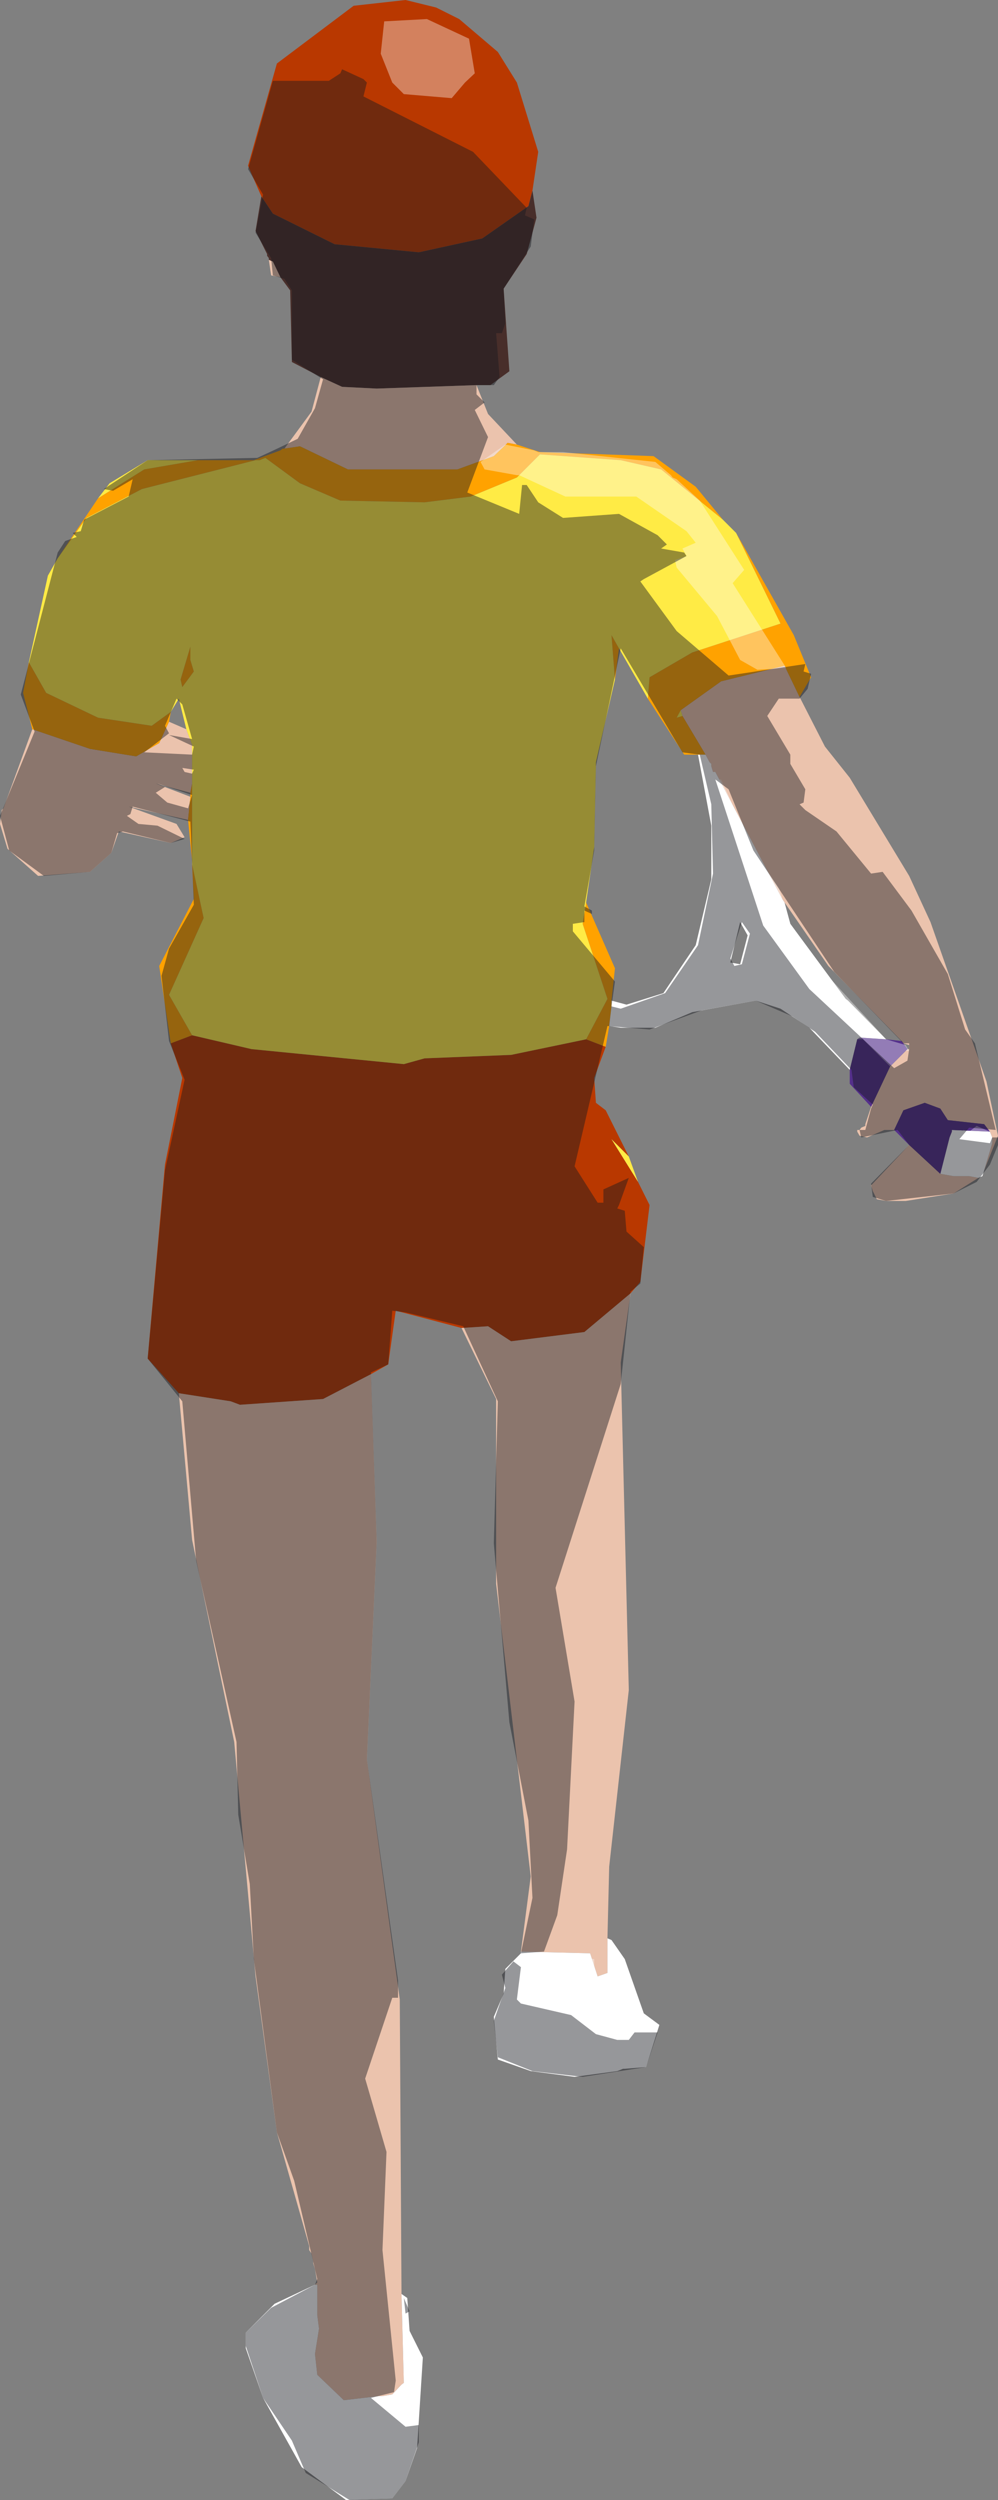 <?xml version="1.0" encoding="UTF-8" standalone="no"?>
<svg xmlns:xlink="http://www.w3.org/1999/xlink" height="216.5px" width="86.5px" xmlns="http://www.w3.org/2000/svg">
  <rect width="100%" height="100%" fill="#808080" stroke="none"/>
  <g transform="matrix(1.0, 0.0, 0.0, 1.0, -5.0, 47.35)">
    <path d="M27.65 -30.35 L26.5 -33.0 29.0 -41.85 35.65 -46.85 40.15 -47.35 42.8 -46.7 44.8 -45.7 48.15 -42.85 49.8 -40.2 51.65 -34.2 51.15 -30.85 50.8 -29.5 46.8 -26.7 41.3 -25.5 34.0 -26.2 28.65 -28.85 27.65 -30.35 M57.5 43.3 L56.5 46.0 56.65 48.15 57.5 48.8 59.5 52.8 58.0 51.3 60.3 55.0 61.3 57.0 60.5 63.65 59.65 64.65 55.65 68.0 49.3 68.8 47.3 67.5 45.0 67.65 39.3 66.15 38.65 70.8 37.15 71.65 33.0 73.8 25.8 74.3 25.0 74.0 20.5 73.3 17.8 70.3 19.3 53.5 20.8 46.0 19.8 43.0 21.65 42.3 26.8 43.5 40.0 44.8 41.8 44.3 49.3 44.0 55.8 42.65 57.5 43.3" fill="#b93800" fill-rule="evenodd" stroke="none"/>
    <path d="M27.65 -30.35 L28.65 -28.85 34.0 -26.2 41.3 -25.5 46.8 -26.7 50.8 -29.5 51.15 -30.85 51.5 -28.5 50.65 -25.35 48.65 -22.35 49.15 -15.2 47.5 -14.0 46.3 -14.0 37.65 -13.7 34.65 -13.85 32.8 -14.7 30.3 -16.0 30.15 -22.2 29.3 -23.35 28.65 -24.7 Q28.5 -24.75 28.3 -24.85 L28.3 -25.0 28.15 -25.2 28.15 -25.35 27.15 -27.35 27.65 -30.35" fill="#482e2a" fill-rule="evenodd" stroke="none"/>
    <path d="M46.3 -14.0 L47.3 -11.5 49.8 -8.85 49.0 -9.0 47.8 -7.85 44.65 -6.7 35.15 -6.7 31.0 -8.7 29.65 -8.5 32.0 -11.7 32.8 -14.7 34.65 -13.85 37.65 -13.7 46.3 -14.0 M74.3 13.0 L76.5 17.3 78.65 20.0 83.8 28.5 85.65 32.5 90.5 46.3 91.5 51.0 90.3 54.0 91.0 51.65 91.0 51.15 90.8 50.65 90.3 50.0 87.15 49.65 86.5 48.65 85.15 48.15 83.3 48.8 82.5 50.5 81.65 50.5 80.15 51.15 79.5 51.0 79.3 50.65 79.3 50.5 79.5 50.5 79.65 50.3 80.0 50.15 80.0 50.0 80.5 48.5 82.15 45.0 83.65 43.5 83.8 43.5 83.8 43.15 83.3 43.0 83.15 42.8 76.8 36.3 73.0 30.8 72.8 30.5 67.0 19.5 66.8 19.5 66.65 19.0 66.65 18.8 66.5 18.65 66.15 18.0 64.15 14.65 64.0 14.15 67.5 11.65 73.0 10.3 74.3 13.0 M89.8 54.65 L87.65 56.0 83.5 56.65 81.8 56.65 81.0 56.5 80.65 55.8 80.5 55.3 83.8 51.8 86.5 54.3 87.65 54.5 89.0 54.5 89.8 54.65 M59.65 64.65 L58.8 70.65 59.5 99.0 57.8 114.3 57.65 120.5 57.65 123.5 56.8 123.8 56.15 121.8 50.15 121.65 51.0 115.15 48.0 89.8 48.0 73.8 45.0 67.65 47.3 67.5 49.3 68.8 55.65 68.0 59.65 64.65 M37.15 71.65 L37.65 86.15 36.8 105.0 39.65 125.8 39.8 151.3 40.0 159.0 39.8 159.15 39.0 160.0 38.15 160.15 37.8 160.15 34.8 160.5 32.5 158.3 32.3 156.5 32.65 154.3 32.5 153.15 32.5 150.5 32.3 150.5 32.5 150.3 32.3 149.15 32.15 148.65 32.15 148.5 32.0 147.8 31.8 147.5 31.8 147.15 29.0 137.3 27.15 123.8 25.3 103.5 21.65 86.0 20.5 73.3 25.0 74.0 25.8 74.3 33.0 73.8 37.15 71.65 M21.3 23.65 L16.15 22.5 20.3 24.0 21.0 25.15 19.8 25.65 15.3 24.65 14.65 26.5 12.8 28.15 8.3 28.5 5.65 26.15 5.0 24.0 5.15 22.8 5.3 22.65 7.8 15.8 12.8 17.5 16.8 18.15 18.8 17.0 19.65 15.15 21.15 15.8 21.65 17.15 21.65 20.5 21.5 21.3 18.5 20.5 21.5 21.65 21.3 23.65 M29.3 -23.35 L28.5 -23.5 28.3 -24.85 Q28.5 -24.75 28.65 -24.7 L29.3 -23.35" fill="#ebc3ad" fill-rule="evenodd" stroke="none"/>
    <path d="M49.8 -8.85 L51.8 -8.2 61.65 -7.85 65.3 -5.2 67.65 -2.35 62.3 -6.7 58.8 -7.5 51.8 -8.0 49.8 -6.0 45.8 -4.35 41.8 -3.85 34.5 -4.0 31.0 -5.5 28.0 -7.7 27.5 -7.5 27.15 -7.5 17.3 -5.0 12.5 -2.5 10.0 1.0 13.5 -4.2 17.5 -6.7 22.15 -7.5 27.0 -7.5 29.3 -8.35 29.5 -8.5 29.65 -8.5 31.0 -8.7 35.15 -6.7 44.65 -6.7 47.8 -7.85 49.0 -9.0 49.8 -8.85 M68.8 -1.2 L73.8 7.65 75.3 11.3 74.3 13.0 73.0 10.3 67.5 11.65 64.0 14.15 63.65 14.8 64.15 14.65 66.15 18.0 65.5 18.0 64.3 18.0 61.15 13.15 61.3 11.3 65.0 9.15 72.65 6.65 68.8 -1.2 M57.8 41.5 L57.5 43.3 55.8 42.65 57.65 39.15 55.5 32.65 55.8 30.8 58.3 36.5 58.0 39.3 58.0 39.8 57.8 41.5 M19.8 43.0 L18.8 36.3 21.8 30.5 21.65 27.5 22.65 32.15 19.65 38.8 21.65 42.3 19.8 43.0 M21.65 27.15 L21.3 23.65 21.5 21.65 21.5 21.3 21.65 20.5 21.65 27.15 M7.8 15.8 L7.0 12.65 7.5 10.0 9.0 12.65 13.5 14.8 18.15 15.5 19.8 14.3 19.65 15.15 18.8 17.0 16.8 18.15 12.8 17.5 7.8 15.8 M58.3 11.5 L58.0 7.65 58.65 8.8 58.3 11.5 M21.5 8.65 L21.5 9.8 21.8 10.8 20.8 12.15 20.65 11.5 21.5 8.65" fill="#ffa200" fill-rule="evenodd" stroke="none"/>
    <path d="M67.65 -2.35 L68.8 -1.2 72.65 6.65 65.0 9.15 61.3 11.3 61.15 13.15 58.65 8.8 58.0 7.65 58.3 11.5 56.65 18.65 56.5 26.0 55.8 30.8 55.5 32.65 57.65 39.15 55.8 42.65 49.3 44.0 41.8 44.3 40.0 44.8 26.8 43.5 21.65 42.3 19.65 38.8 22.65 32.15 21.65 27.5 21.65 27.15 21.65 20.5 21.65 17.15 21.15 15.8 20.5 13.15 19.8 14.3 18.15 15.5 13.5 14.8 9.0 12.65 7.5 10.0 9.15 2.5 10.0 1.0 12.5 -2.5 17.3 -5.0 27.15 -7.5 27.5 -7.5 28.0 -7.7 31.0 -5.5 34.5 -4.0 41.8 -3.85 45.8 -4.35 49.8 -6.0 51.8 -8.0 58.8 -7.5 62.3 -6.7 67.65 -2.35 M59.5 52.8 L60.3 55.0 58.0 51.3 59.5 52.8 M13.5 -4.2 L14.5 -5.5 17.8 -7.5 22.15 -7.5 17.5 -6.7 13.5 -4.2 M64.0 14.15 L64.15 14.65 63.65 14.8 64.0 14.15 M21.5 8.65 L20.65 11.5 20.8 12.15 21.8 10.8 21.5 9.8 21.5 8.65" fill="#ffeb45" fill-rule="evenodd" stroke="none"/>
    <path d="M90.3 54.0 L90.15 54.5 89.8 54.65 89.0 54.5 87.65 54.5 86.5 54.3 87.3 51.15 87.5 50.65 87.5 50.5 90.8 50.65 91.0 51.15 91.0 51.65 90.3 54.0 M78.65 45.3 L75.15 41.65 72.65 40.0 70.5 39.3 65.0 40.3 61.8 41.65 58.8 41.65 57.8 41.5 58.0 39.8 58.0 39.3 59.3 39.65 62.5 38.65 65.3 34.5 66.65 28.8 66.65 24.15 65.5 18.0 66.15 18.0 66.5 18.65 66.65 18.8 66.65 19.0 66.8 19.5 67.0 19.5 72.8 30.5 73.0 30.8 73.5 32.65 78.3 39.15 78.5 39.3 81.8 42.65 79.5 42.5 79.3 42.65 78.65 45.3 M57.65 120.5 L58.0 120.65 59.15 122.3 60.8 127.0 62.15 128.0 61.0 131.65 59.15 131.8 59.0 131.8 58.5 132.0 54.8 132.5 51.0 132.0 48.15 131.0 47.8 127.3 48.65 125.3 48.8 123.15 50.15 121.8 50.15 121.65 56.15 121.8 56.8 123.8 57.65 123.5 57.65 120.5 M39.8 151.3 L40.3 151.65 40.5 154.5 41.65 156.8 41.15 164.65 40.15 167.5 39.0 169.0 35.0 169.15 31.15 166.3 27.8 160.3 26.3 156.0 26.3 154.65 28.8 152.15 32.3 150.5 32.5 150.5 32.5 153.15 32.65 154.3 32.3 156.5 32.5 158.3 34.8 160.5 37.8 160.15 38.15 160.15 39.0 160.0 39.8 159.15 40.0 159.0 39.8 151.3 M69.15 36.15 L69.8 33.65 69.15 32.5 68.3 36.0 69.15 36.15" fill="#ffffff" fill-rule="evenodd" stroke="none"/>
    <path d="M83.8 51.8 L82.5 50.5 83.3 48.8 85.15 48.15 86.5 48.65 87.15 49.65 90.3 50.0 90.8 50.65 87.5 50.5 87.5 50.65 87.3 51.15 86.5 54.3 83.8 51.8 M80.5 48.5 L78.65 46.5 78.65 45.3 79.3 42.65 79.5 42.5 81.8 42.65 83.15 42.8 83.3 43.0 83.65 43.5 82.15 45.0 80.5 48.5" fill="#542f8b" fill-rule="evenodd" stroke="none"/>
    <path d="M50.0 -6.2 L49.8 -6.2 47.0 -6.7 46.65 -7.35 48.8 -8.85 51.3 -8.35 51.65 -8.2 53.8 -8.2 61.8 -7.35 63.15 -6.2 63.3 -6.0 63.65 -5.85 65.65 -4.0 69.5 2.0 68.5 3.15 73.15 10.5 70.65 10.65 69.15 9.8 67.15 6.0 63.65 1.8 63.5 1.15 64.5 0.8 64.15 0.15 65.3 -0.35 64.5 -1.35 60.15 -4.35 54.0 -4.35 50.0 -6.2 M67.5 20.15 L70.3 26.3 72.5 29.5 73.5 32.65 76.15 36.5 81.8 42.65 83.5 43.15 83.8 43.65 83.5 43.65 82.15 45.0 79.8 42.65 79.3 42.65 75.15 38.3 71.15 32.8 69.65 27.5 69.0 26.8 67.3 21.8 67.0 20.15 67.5 20.15 M89.0 50.65 L89.65 50.15 90.8 50.65 91.0 51.65 88.3 51.5 88.5 50.5 89.0 50.65 M58.3 121.3 L58.8 122.8 58.5 123.5 57.8 123.5 57.95 121.2 58.3 121.3 M40.15 155.3 L41.3 156.3 41.3 158.5 41.15 159.0 40.15 159.0 40.15 155.3 M42.0 -45.7 L45.65 -44.0 46.15 -41.0 45.3 -40.2 44.15 -38.85 40.0 -39.2 39.0 -40.2 38.0 -42.7 38.3 -45.5 42.0 -45.7 M49.65 122.5 L50.0 122.65 49.65 122.65 49.65 122.5 M56.65 123.5 L56.65 123.65 56.0 123.8 54.8 123.0 55.0 122.15 56.5 122.3 56.5 123.0 56.65 123.5" fill="#ffffff" fill-opacity="0.369" fill-rule="evenodd" stroke="none"/>
    <path d="M36.8 -40.2 L36.5 -39.0 46.0 -34.2 50.65 -29.35 50.5 -28.7 51.3 -28.35 51.0 -26.0 48.65 -22.35 48.8 -19.35 48.5 -18.5 48.0 -18.5 48.3 -14.7 47.8 -14.0 46.3 -14.0 46.3 -13.2 47.0 -12.5 46.15 -11.85 47.3 -9.5 45.5 -4.7 50.0 -2.85 50.25 -5.35 50.65 -5.35 51.65 -3.85 53.8 -2.5 58.65 -2.85 62.0 -1.0 62.8 -0.2 62.3 0.15 64.3 0.5 64.5 0.8 60.8 2.8 60.5 3.0 63.65 7.3 68.15 11.15 74.8 10.15 74.65 10.8 75.3 11.0 75.0 12.3 74.3 13.15 72.5 13.15 71.5 14.65 73.5 18.0 73.5 18.8 74.8 21.0 74.65 22.15 74.3 22.3 74.8 22.8 77.5 24.65 80.5 28.3 81.5 28.15 84.0 31.5 87.15 37.0 88.65 41.8 89.5 43.0 91.3 50.5 89.0 50.3 88.15 51.3 90.8 51.65 91.0 51.15 91.5 51.15 91.5 51.8 90.8 53.5 89.65 55.0 87.65 56.0 81.8 56.65 80.65 56.3 80.5 55.15 83.8 51.8 82.8 50.5 79.65 51.15 79.5 50.5 80.0 50.5 80.5 48.65 80.65 48.3 79.0 46.8 78.8 45.3 75.65 42.0 73.65 40.65 70.5 39.3 65.8 40.15 61.3 41.8 57.65 41.5 54.8 53.65 56.8 56.8 57.3 56.8 57.3 55.65 59.5 54.65 58.65 57.0 58.5 57.3 59.15 57.5 59.3 59.3 60.8 60.65 60.5 63.8 59.65 64.5 58.8 72.5 53.15 90.15 54.8 100.0 54.15 112.8 53.3 118.5 52.15 121.65 50.15 121.8 51.15 117.0 50.8 110.3 49.15 101.8 47.8 86.3 48.15 74.0 45.15 67.5 40.15 66.3 39.0 66.15 38.65 70.8 37.15 71.5 37.65 86.15 36.8 105.0 39.5 124.15 39.5 125.65 39.0 125.65 36.65 132.65 38.5 139.0 38.15 147.5 39.3 158.8 39.15 159.8 37.15 160.3 40.15 162.8 41.3 162.65 41.3 164.15 40.15 167.5 39.0 169.0 35.3 169.15 31.5 166.8 30.3 164.0 27.8 160.3 26.3 155.8 26.3 154.65 28.5 152.5 32.3 150.5 32.5 150.0 30.5 141.5 29.0 137.3 27.0 122.3 26.65 115.8 25.65 109.8 25.5 103.5 22.0 87.8 20.8 74.0 17.8 70.3 19.3 54.0 21.0 46.15 19.65 42.8 19.0 37.15 19.65 34.8 21.8 31.0 21.5 23.8 16.5 22.5 16.3 23.15 16.0 23.3 17.0 24.0 18.65 24.15 21.0 25.3 19.8 25.65 15.65 24.65 15.15 24.8 14.65 26.5 12.8 28.15 8.8 28.5 5.8 26.3 5.0 23.3 8.0 16.0 6.8 12.8 10.0 0.5 10.65 -0.5 11.65 -0.85 11.3 -1.2 12.0 -1.35 12.3 -2.35 16.15 -4.35 16.5 -5.85 14.8 -4.85 14.0 -5.0 17.8 -7.5 27.3 -7.7 Q29.05 -8.5 30.8 -9.35 L32.3 -12.0 33.0 -14.5 30.3 -16.2 30.3 -22.2 29.65 -23.2 28.65 -23.5 28.5 -25.0 27.15 -27.2 27.8 -30.5 26.5 -32.7 28.65 -40.35 33.5 -40.35 34.5 -41.0 34.65 -41.35 36.5 -40.5 36.8 -40.2 M83.65 44.5 L83.8 43.5 83.8 43.0 83.3 43.0 77.3 36.8 70.3 26.3 68.15 21.0 67.0 20.15 71.15 32.8 75.15 38.3 82.5 45.15 83.65 44.5 M65.65 18.0 L64.15 17.8 58.8 8.8 56.65 19.0 56.5 26.3 55.65 31.15 56.3 31.5 56.3 31.8 55.65 31.5 55.65 32.5 54.65 32.65 54.65 33.3 58.3 37.65 58.0 39.8 58.8 40.0 62.65 38.65 65.5 34.5 66.8 28.3 66.65 22.3 65.65 18.0 M68.65 36.3 L69.3 36.15 70.0 33.5 69.3 32.5 68.3 35.65 68.65 36.3 M21.65 21.5 L18.65 20.5 19.3 20.8 18.5 21.3 19.5 22.15 21.3 22.65 21.65 21.5 M21.8 19.3 L20.8 19.15 21.0 19.5 21.65 19.65 21.8 19.3 M20.8 13.65 L20.3 13.15 19.3 15.5 19.65 16.15 17.5 17.8 21.65 18.0 21.8 17.3 19.65 16.3 21.65 16.65 20.8 13.65 M49.5 122.5 L50.15 123.0 49.8 125.8 50.15 126.15 54.5 127.15 56.65 128.8 58.5 129.3 59.5 129.3 60.0 128.65 62.0 128.65 61.0 131.65 55.5 132.5 51.15 132.0 48.15 130.8 47.8 127.65 48.8 124.8 48.5 123.65 49.5 122.5 M40.15 153.0 L40.0 151.65 40.5 152.8 40.15 153.0" fill="#171a20" fill-opacity="0.451" fill-rule="evenodd" stroke="none"/>
  </g>
</svg>
